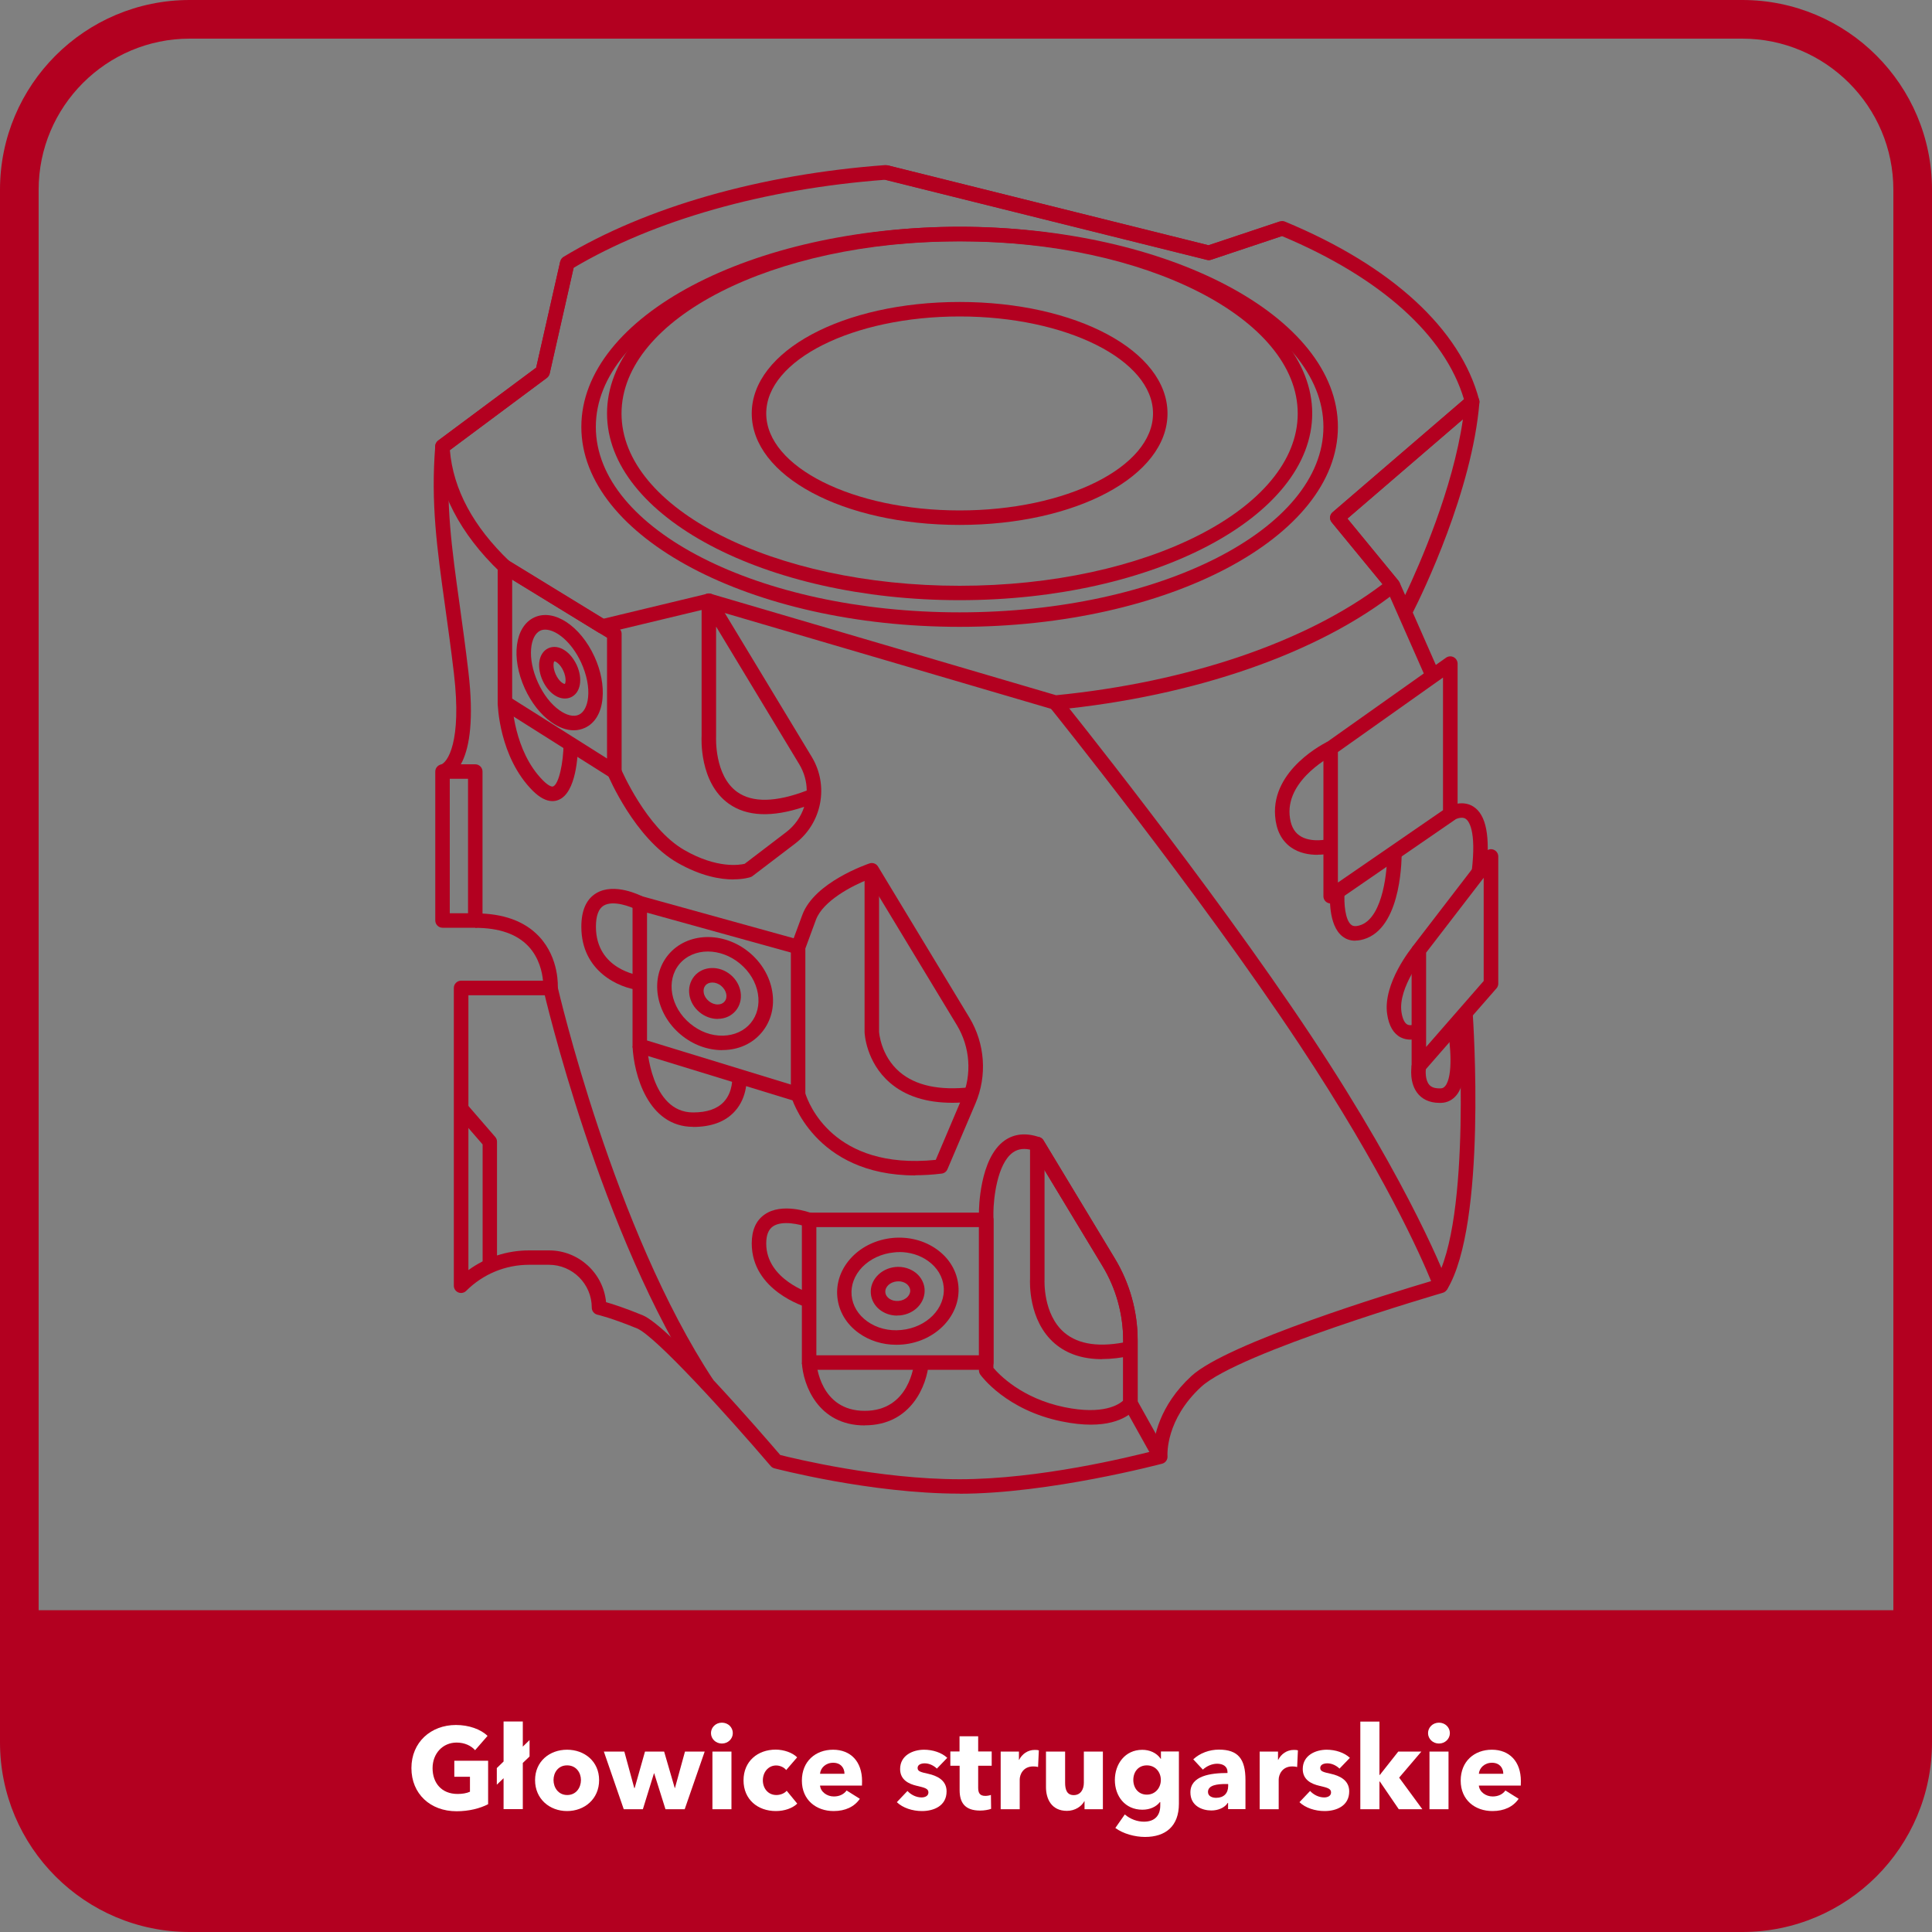 <?xml version="1.0" encoding="UTF-8"?><svg id="Warstwa_6" xmlns="http://www.w3.org/2000/svg" viewBox="0 0 200 200"><rect x="0" y="0" width="200" height="200" fill="#808080" stroke="none"/><defs><style>.cls-1{fill:#b30020;}.cls-1,.cls-2{stroke-width:0px;}.cls-2{fill:#fff;}</style></defs><path class="cls-1" d="m180.36,4c8.62,0,15.64,7.02,15.64,15.64v160.72c0,8.62-7.02,15.64-15.64,15.64H19.64c-8.62,0-15.64-7.02-15.64-15.64V19.64c0-8.62,7.02-15.64,15.64-15.64h160.72M180.36,0H19.64C8.79,0,0,8.79,0,19.64v160.72C0,191.21,8.79,200,19.64,200h160.72c10.85,0,19.64-8.79,19.64-19.64V19.64C200,8.79,191.21,0,180.36,0h0Z"/><path class="cls-1" d="m-.09,166.69h200.18v7.19c0,14.41-11.7,26.12-26.12,26.12H26.02C11.61,200-.09,188.3-.09,173.88v-7.19H-.09Z"/><path class="cls-2" d="m47.26,187.5c-2.71,0-4.67-1.8-4.67-4.47s2.01-4.46,4.61-4.46c1.33,0,2.57.44,3.27,1.13l-1.29,1.48c-.4-.46-1.08-.79-1.91-.79-1.44,0-2.49,1.13-2.49,2.65s.92,2.67,2.59,2.67c.48,0,.92-.07,1.28-.23v-1.55h-1.62v-1.66h3.5v4.5c-.83.43-1.97.73-3.27.73Z"/><path class="cls-2" d="m54.12,182.51v4.77h-1.99v-3.2l-.7.67v-1.72l.7-.68v-4.14h1.99v2.6l.7-.68v1.7l-.7.67Z"/><path class="cls-2" d="m58.7,187.48c-1.8,0-3.31-1.25-3.31-3.2s1.51-3.15,3.31-3.15,3.32,1.2,3.32,3.15-1.51,3.2-3.32,3.2Zm0-4.73c-.92,0-1.4.75-1.4,1.52s.49,1.55,1.42,1.55,1.42-.78,1.42-1.55-.5-1.52-1.43-1.52Z"/><path class="cls-2" d="m70.87,187.29h-1.98l-1.17-3.72h-.02l-1.15,3.72h-1.98l-2.06-5.97h2.12l1.03,3.78h.04l1.07-3.78h1.98l1.1,3.78h.02l1.04-3.78h2.04l-2.07,5.97Z"/><path class="cls-2" d="m74.73,180.49c-.64,0-1.13-.49-1.13-1.08s.49-1.08,1.13-1.08,1.13.48,1.13,1.08-.5,1.08-1.13,1.08Zm-.98,6.8v-5.97h1.97v5.97h-1.97Z"/><path class="cls-2" d="m81.39,183.24c-.22-.29-.65-.48-1.04-.48-.83,0-1.38.71-1.38,1.54s.54,1.52,1.4,1.52c.4,0,.83-.16,1.07-.44l1.09,1.33c-.49.48-1.33.77-2.21.77-1.88,0-3.35-1.2-3.35-3.18s1.47-3.18,3.33-3.18c.85,0,1.75.32,2.22.8l-1.14,1.32Z"/><path class="cls-2" d="m89.22,184.84h-4.33c.06.66.72,1.13,1.43,1.13.62,0,1.06-.26,1.32-.62l1.37.86c-.56.82-1.5,1.27-2.71,1.27-1.8,0-3.29-1.14-3.29-3.15s1.42-3.2,3.23-3.2,3,1.21,3,3.25c0,.16,0,.32-.01.47Zm-1.8-1.22c0-.62-.4-1.14-1.17-1.14s-1.31.53-1.36,1.14h2.53Z"/><path class="cls-2" d="m96.98,183.08c-.31-.3-.77-.54-1.25-.54-.37,0-.74.13-.74.48s.32.43,1.09.6c.91.2,1.91.66,1.91,1.82,0,1.51-1.33,2.04-2.55,2.04-.97,0-1.98-.32-2.6-.92l1.1-1.16c.35.38.89.67,1.46.67.32,0,.71-.13.71-.52s-.37-.49-1.19-.68c-.83-.19-1.74-.61-1.74-1.74,0-1.43,1.34-2,2.48-2,.89,0,1.81.29,2.4.84l-1.08,1.12Z"/><path class="cls-2" d="m101.26,182.79v2.28c0,.55.18.84.74.84.19,0,.43-.04.58-.1l.02,1.44c-.26.1-.72.18-1.14.18-1.6,0-2.12-.85-2.12-2.12v-2.52h-.96v-1.48h.95v-1.57h1.93v1.57h1.4v1.48h-1.4Z"/><path class="cls-2" d="m107.46,182.92c-.18-.05-.35-.06-.5-.06-1.06,0-1.4.86-1.4,1.36v3.07h-1.97v-5.97h1.89v.86h.02c.3-.6.89-1.03,1.62-1.03.16,0,.32.01.42.05l-.08,1.73Z"/><path class="cls-2" d="m112.27,187.29v-.83h-.02c-.28.53-.96,1-1.8,1-1.61,0-2.17-1.25-2.17-2.45v-3.69h1.98v3.24c0,.67.17,1.27.89,1.27s1.05-.6,1.05-1.28v-3.23h1.97v5.97h-1.89Z"/><path class="cls-2" d="m118.53,190.16c-1.04,0-2.27-.33-3.07-.93l.98-1.4c.58.5,1.31.75,1.98.75,1.15,0,1.69-.67,1.69-1.67v-.36h-.04c-.37.48-1.02.79-1.81.79-1.81,0-2.85-1.42-2.85-3.07s1.04-3.13,2.84-3.13c.74,0,1.49.3,1.91.94h.02v-.77h1.86v5.41c0,2.34-1.39,3.44-3.51,3.44Zm.19-7.41c-.89,0-1.4.68-1.4,1.51s.52,1.52,1.4,1.52,1.45-.71,1.45-1.52-.56-1.51-1.45-1.51Z"/><path class="cls-2" d="m123.52,182.13c.7-.66,1.69-1.01,2.66-1.01,2,0,2.75.98,2.75,3.15v3.01h-1.8v-.64h-.04c-.3.49-.98.78-1.69.78-.95,0-2.17-.47-2.17-1.87,0-1.73,2.1-2.01,3.84-2.01v-.1c0-.59-.47-.86-1.08-.86-.56,0-1.12.28-1.47.61l-1-1.07Zm3.61,2.55h-.25c-.86,0-1.83.11-1.83.82,0,.46.46.61.85.61.79,0,1.24-.48,1.24-1.22v-.2Z"/><path class="cls-2" d="m134.27,182.92c-.18-.05-.35-.06-.5-.06-1.05,0-1.4.86-1.4,1.36v3.07h-1.97v-5.97h1.9v.86h.02c.3-.6.89-1.03,1.62-1.03.16,0,.32.01.42.05l-.08,1.73Z"/><path class="cls-2" d="m138.66,183.08c-.31-.3-.77-.54-1.25-.54-.37,0-.74.13-.74.48s.32.43,1.09.6c.91.2,1.91.66,1.91,1.82,0,1.51-1.33,2.04-2.55,2.04-.97,0-1.98-.32-2.6-.92l1.1-1.16c.35.38.89.67,1.46.67.32,0,.71-.13.71-.52s-.37-.49-1.19-.68c-.83-.19-1.74-.61-1.74-1.74,0-1.43,1.34-2,2.48-2,.89,0,1.81.29,2.4.84l-1.08,1.12Z"/><path class="cls-2" d="m147.23,187.29h-2.43l-1.96-2.87h-.04v2.87h-1.98v-9.07h1.98v5.52h.04l1.91-2.42h2.39l-2.3,2.7,2.4,3.27Z"/><path class="cls-2" d="m148.96,180.49c-.64,0-1.13-.49-1.13-1.08s.49-1.08,1.13-1.08,1.13.48,1.13,1.08-.5,1.08-1.13,1.08Zm-.98,6.8v-5.97h1.97v5.97h-1.97Z"/><path class="cls-2" d="m157.42,184.84h-4.33c.06.66.72,1.13,1.43,1.13.62,0,1.06-.26,1.32-.62l1.37.86c-.56.82-1.5,1.27-2.71,1.27-1.8,0-3.29-1.14-3.29-3.15s1.42-3.2,3.23-3.2,3,1.21,3,3.25c0,.16,0,.32-.01.47Zm-1.8-1.22c0-.62-.4-1.14-1.17-1.14s-1.31.53-1.36,1.14h2.53Z"/><path class="cls-1" d="m99.34,54.34c-12.07,0-21.52-5.07-21.52-11.54s9.45-11.54,21.52-11.54,21.52,5.07,21.52,11.54-9.45,11.54-21.52,11.54Zm0-21.58c-11.04,0-20.02,4.5-20.02,10.04s8.98,10.04,20.02,10.04,20.02-4.5,20.02-10.04-8.98-10.04-20.02-10.04Z"/><path class="cls-1" d="m99.34,62.13c-20.13,0-36.5-8.67-36.5-19.33s16.38-19.33,36.5-19.33,36.5,8.67,36.5,19.33-16.38,19.33-36.5,19.33Zm0-37.15c-19.3,0-35,8-35,17.83s15.7,17.83,35,17.83,35-8,35-17.83-15.7-17.83-35-17.83Z"/><path class="cls-1" d="m63.59,80.63c-.14,0-.28-.04-.4-.12l-11.32-7.15c-.22-.14-.35-.38-.35-.63v-14.07c0-.29.16-.55.42-.67.26-.13.56-.1.79.08l11.26,6.9c.22.14.36.38.36.64v14.28c0,.27-.15.52-.39.66-.11.06-.24.09-.36.09Zm-10.57-8.31l9.82,6.2v-12.5l-9.82-6.02v12.31Z"/><path class="cls-1" d="m109.26,73.48c-.07,0-.14,0-.21-.03l-35.69-10.48-10.83,2.6c-.19.04-.4.01-.57-.09l-10.07-6.17s-.09-.06-.13-.1c-4.13-3.94-6.45-8.42-6.71-12.96-.01-.25.1-.49.3-.64l10.15-7.55,2.49-10.99c.04-.2.17-.37.34-.48,8.57-5.17,20.39-8.54,33.29-9.5.08,0,.16,0,.24.02l33.24,8.28,7.4-2.47c.17-.06.36-.05.52.02,11.04,4.58,18.18,11.14,20.1,18.46.07.28-.02.57-.24.76l-13.4,11.53,5.28,6.43c.13.16.19.36.17.55-.02.2-.12.38-.28.51-8.08,6.42-20.96,10.9-35.33,12.3-.02,0-.05,0-.07,0Zm-35.88-12.04c.07,0,.14,0,.21.03l35.74,10.5c13.68-1.35,25.93-5.53,33.79-11.5l-5.26-6.4c-.26-.31-.22-.78.09-1.04l13.6-11.69c-1.96-6.62-8.62-12.61-18.84-16.9l-7.34,2.45c-.13.05-.28.05-.42.02l-33.34-8.3c-12.48.94-23.91,4.18-32.24,9.12l-2.48,10.95c-.04.17-.14.33-.28.44l-10.04,7.47c.34,4.05,2.41,7.91,6.16,11.5l9.74,5.96,10.72-2.58c.06-.01.12-.02.17-.02Z"/><path class="cls-1" d="m99.34,64.89c-21.59,0-39.16-9.29-39.16-20.7s17.57-20.71,39.16-20.71,39.16,9.29,39.16,20.71-17.57,20.7-39.16,20.7Zm0-39.91c-20.76,0-37.66,8.62-37.66,19.21s16.89,19.2,37.66,19.2,37.66-8.62,37.66-19.2-16.89-19.21-37.66-19.21Z"/><path class="cls-1" d="m125.14,26.92c-.06,0-.12,0-.18-.02l-33.45-8.33.36-1.46,33.24,8.28,7.4-2.47.47,1.42-7.6,2.54c-.08.03-.16.04-.24.04Z"/><path class="cls-1" d="m99.34,154.62c-9.24,0-19.08-2.6-19.18-2.62-.15-.04-.28-.12-.38-.24-4.52-5.29-11.93-13.45-13.83-14.24-2.65-1.09-4.08-1.42-4.1-1.42-.34-.08-.59-.38-.59-.73,0-2.45-1.99-4.44-4.44-4.44h-2.04c-2.46,0-4.78.96-6.52,2.7-.21.21-.54.28-.82.16-.28-.12-.46-.39-.46-.69v-30.83c0-.41.34-.75.75-.75h8.48c-.08-.86-.39-2.36-1.5-3.55-1.2-1.28-3.05-1.92-5.51-1.92v-1.5c2.9,0,5.13.81,6.62,2.41,2.11,2.26,1.93,5.24,1.92,5.37-.03.39-.35.7-.75.7h-8.5v28.45c1.82-1.33,4.01-2.04,6.3-2.04h2.04c3.08,0,5.62,2.35,5.91,5.36.67.19,1.95.6,3.78,1.35,2.75,1.13,12.52,12.45,14.25,14.47,1.5.38,10.29,2.51,18.57,2.51s17.62-2.31,20.02-2.92c.07-1.37.62-4.67,3.97-7.76,3.73-3.44,20.87-8.66,24.82-9.83-1.03-2.52-4.89-11.3-13.69-24.57-10.51-15.85-25.64-34.65-25.79-34.84l1.17-.94c.15.19,15.32,19.04,25.88,34.95,10.58,15.96,14.11,25.54,14.14,25.64.07.19.06.41-.04.59-.09.18-.26.32-.46.38-.21.06-21.13,6.16-25.01,9.73-3.71,3.42-3.5,7.03-3.49,7.18.03.36-.21.69-.55.78-.12.03-11.72,3.11-20.96,3.11Z"/><path class="cls-1" d="m119.45,151.15l-3.08-5.52c-.06-.11-.1-.24-.1-.37v-6.51c0-2.72-.74-5.39-2.15-7.71l-7.38-12.22.64-.39v-.75s0,0,0,0c.26,0,.51.14.64.36l7.38,12.22c1.55,2.56,2.37,5.5,2.37,8.49v6.31l2.99,5.35-1.31.73Z"/><path class="cls-1" d="m112.92,147.48c-.86,0-1.86-.1-3.03-.34-5.74-1.18-8.3-4.69-8.41-4.84-.09-.13-.14-.28-.14-.44v-16.39c0-.23.04-5.55,2.65-7.4,1.01-.71,2.22-.83,3.61-.35.17.05.32.17.42.33l7.38,12.22c1.55,2.56,2.37,5.5,2.37,8.49v6.51c0,.14-.04.28-.12.41-.14.22-1.28,1.8-4.73,1.8Zm-10.08-5.88c.57.68,2.92,3.16,7.35,4.07,4.03.83,5.64-.28,6.08-.68v-6.23c0-2.72-.74-5.39-2.15-7.71l-7.24-11.98c-.81-.23-1.47-.16-2.02.23-1.65,1.17-2.01,4.85-2.02,6.17v16.12Z"/><path class="cls-1" d="m94.75,121.68c-10.51,0-12.83-8.1-12.85-8.19-.02-.06-.03-.13-.03-.2v-15.25c0-.09.02-.18.05-.26l1.14-3.08c1.25-3.38,6.72-5.24,6.95-5.32.33-.11.7.02.88.32l9.46,15.64c1.62,2.68,1.86,6.01.63,8.89l-2.9,6.81c-.11.25-.33.42-.6.45-.97.12-1.88.17-2.73.17Zm-11.38-8.49c.29.92,2.82,7.96,13.5,6.88l2.72-6.41h0c1.04-2.44.84-5.26-.53-7.53l-9.14-15.11c-1.66.65-4.73,2.22-5.46,4.21l-1.09,2.96v15.01Z"/><path class="cls-1" d="m102.1,141.8h-18.34c-.41,0-.75-.34-.75-.75v-14.77c0-.41.34-.75.75-.75h18.34c.41,0,.75.34.75.75v14.77c0,.41-.34.75-.75.75Zm-17.59-1.5h16.84v-13.27h-16.84v13.27Z"/><path class="cls-1" d="m82.4,114.02l-16.39-5.03c-.32-.1-.53-.39-.53-.72v-14.77c0-.23.11-.46.3-.6.19-.14.43-.19.65-.13l16.39,4.54-.4,1.45-15.44-4.28v13.23l15.86,4.86-.44,1.43Z"/><path class="cls-1" d="m98.59,114.16c-2.69,0-4.86-.69-6.46-2.07-2.49-2.14-2.63-5.13-2.63-5.25v-16.74s1.5,0,1.5,0v16.71h0s.14,2.46,2.13,4.16c1.65,1.41,4.11,1.94,7.32,1.58l.17,1.49c-.71.08-1.38.12-2.03.12Z"/><path class="cls-1" d="m75.92,91.04c-1.34,0-3.36-.33-5.83-1.75-4.39-2.53-7.07-8.85-7.19-9.12l1.38-.58c.03.06,2.61,6.13,6.55,8.4,3.4,1.96,5.76,1.55,6.26,1.43l4.3-3.28c.9-.69,1.53-1.61,1.86-2.62-3.33,1.12-5.95,1.01-7.82-.33-3.06-2.19-2.81-6.8-2.8-7v-14.01c0-.34.22-.63.55-.72.32-.09.67.05.84.33l10,16.54c1.82,3,1.08,6.87-1.71,9l-4.41,3.36c-.06.05-.13.08-.21.11-.06.02-.69.23-1.77.23Zm-1.79-26.16v11.36c0,.08-.2,4.03,2.18,5.74,1.58,1.13,4,1.08,7.2-.14,0-.93-.26-1.87-.77-2.72l-8.6-14.24Z"/><path class="cls-1" d="m74.76,108.71c-1.52,0-3.03-.56-4.27-1.59-2.67-2.21-3.26-5.92-1.31-8.28,1.95-2.35,5.71-2.46,8.38-.25,1.28,1.06,2.12,2.49,2.38,4.03.27,1.58-.12,3.09-1.07,4.24-.96,1.16-2.37,1.81-3.97,1.84-.04,0-.09,0-.13,0Zm-1.49-10.21c-1.15,0-2.22.44-2.94,1.3-1.42,1.71-.92,4.48,1.11,6.16h0c1,.83,2.19,1.28,3.42,1.25,1.16-.03,2.17-.49,2.85-1.3.67-.81.94-1.89.75-3.04-.2-1.19-.86-2.29-1.86-3.12-1-.83-2.2-1.25-3.32-1.25Z"/><path class="cls-1" d="m74.29,105.48c-.67,0-1.34-.25-1.88-.7-.56-.46-.93-1.09-1.04-1.77-.12-.72.06-1.41.5-1.95.88-1.07,2.57-1.14,3.75-.16,1.19.98,1.43,2.65.55,3.72-.44.53-1.09.84-1.82.85h-.06Zm-.55-3.77c-.29,0-.55.1-.72.31-.16.19-.22.46-.17.74.05.33.24.63.52.87h0c.28.23.62.36.95.35.29,0,.54-.12.69-.31.36-.43.2-1.15-.35-1.61-.28-.24-.62-.35-.92-.35Z"/><path class="cls-1" d="m92.77,139.21c-1.41,0-2.76-.42-3.85-1.2-1.31-.93-2.1-2.27-2.24-3.76s.39-2.95,1.5-4.11c1.08-1.13,2.59-1.83,4.24-1.99,1.65-.15,3.26.26,4.54,1.17,1.31.93,2.1,2.26,2.25,3.76.29,3.04-2.29,5.78-5.74,6.1-.23.02-.46.03-.68.03Zm.32-9.59c-.18,0-.36,0-.54.03-1.29.12-2.46.67-3.3,1.53-.8.84-1.19,1.88-1.09,2.93.1,1.05.67,2,1.62,2.68.98.7,2.23,1.02,3.52.89,2.63-.25,4.6-2.25,4.39-4.47-.1-1.05-.67-2-1.62-2.68-.84-.6-1.89-.92-2.98-.92Z"/><path class="cls-1" d="m92.87,136.19c-1.41,0-2.6-.96-2.72-2.26-.13-1.38,1.01-2.62,2.54-2.77.79-.08,1.57.16,2.15.63.5.42.81.99.87,1.61.06.69-.18,1.36-.68,1.89-.48.5-1.14.81-1.86.88-.1,0-.2.01-.29.01Zm.12-3.54c-.05,0-.1,0-.15,0-.71.07-1.24.57-1.19,1.13.05.56.67.96,1.38.89.36-.03.69-.18.92-.42.2-.21.3-.46.27-.71-.03-.29-.2-.48-.33-.6-.24-.2-.56-.3-.89-.3Z"/><path class="cls-1" d="m59.4,75.6c-.75,0-1.55-.29-2.34-.85-1.09-.77-2.06-2.01-2.73-3.47-1.46-3.21-1.03-6.44.99-7.37s4.75.87,6.22,4.07c.67,1.46.96,3,.83,4.34-.14,1.48-.79,2.56-1.83,3.03-.36.16-.74.25-1.14.25Zm-2.96-10.42c-.18,0-.35.03-.5.1-1.06.48-1.42,2.81-.25,5.38.56,1.23,1.35,2.25,2.23,2.87.75.53,1.47.7,2,.46.52-.24.87-.9.96-1.81.11-1.07-.15-2.34-.71-3.57-1.01-2.2-2.62-3.43-3.73-3.43Z"/><path class="cls-1" d="m58.47,72.31c-.86,0-1.77-.71-2.3-1.87-.28-.61-.4-1.27-.35-1.84.07-.71.42-1.26.95-1.5.53-.24,1.17-.15,1.76.27.47.33.88.86,1.17,1.47.66,1.45.4,2.89-.6,3.34-.2.09-.41.13-.62.13Zm-1.08-3.85s0,0-.01,0c-.08.08-.18.63.15,1.35.33.73.79.99.94.99.08-.08.18-.62-.15-1.35-.32-.71-.79-.99-.93-.99Z"/><path class="cls-1" d="m49.2,96.04h-3.39c-.41,0-.75-.34-.75-.75v-15.42c0-.41.34-.75.75-.75h3.39c.41,0,.75.34.75.75v15.42c0,.41-.34.75-.75.75Zm-2.64-1.5h1.89v-13.92h-1.89v13.92Z"/><path class="cls-1" d="m45.94,80.62l-.3-1.47c.66-.2,2.19-2.29,1.35-9.43-.3-2.54-.61-4.77-.91-6.93-.84-6-1.5-10.74-1.02-16.64.02-.22.13-.41.3-.54l10.15-7.55,2.49-10.99,1.46.33-2.55,11.26c-.04.17-.14.33-.28.44l-10.09,7.52c-.41,5.58.23,10.18,1.04,15.97.3,2.17.61,4.41.91,6.96,1.16,9.92-1.92,10.96-2.55,11.07Z"/><path class="cls-1" d="m57.18,82.93c-.63,0-1.31-.36-2.02-1.06-3.5-3.5-3.64-8.9-3.64-9.13l1.5-.03s.14,5.03,3.2,8.09c.54.54.9.67,1.04.61.61-.25,1.06-2.51,1.08-4.39h1.5c-.01,1.18-.19,5.03-2.01,5.78-.21.09-.43.13-.65.13Z"/><path class="cls-1" d="m66.15,102.5c-2.06-.24-5.97-1.93-5.97-6.56,0-1.69.51-2.85,1.53-3.47,1.87-1.14,4.57.21,4.88.37l-.69,1.33c-.62-.32-2.43-1.01-3.41-.42-.53.32-.8,1.06-.8,2.18,0,4.45,4.46,5.05,4.65,5.07l-.18,1.49Z"/><path class="cls-1" d="m71.75,116.65c-4.68,0-6.14-5.46-6.27-8.34l1.5-.06c0,.07.36,6.91,4.77,6.91,1.44,0,2.51-.37,3.19-1.11.96-1.04.86-2.53.86-2.54l1.49-.13c0,.09.17,2.14-1.23,3.67-.97,1.07-2.42,1.61-4.31,1.61Z"/><path class="cls-1" d="m83.55,135.34c-.23-.07-5.73-1.73-5.73-6.62,0-1.38.45-2.39,1.34-3,1.78-1.24,4.56-.25,4.87-.13l-.53,1.41c-.64-.24-2.53-.71-3.49-.04-.46.32-.69.9-.69,1.77,0,3.76,4.61,5.16,4.65,5.18l-.42,1.44Z"/><path class="cls-1" d="m89.52,147.56c-4.86,0-6.38-4.23-6.51-6.47l1.5-.09c.01.21.36,5.05,5.01,5.05s5.11-4.86,5.12-5.07l1.5.12c-.17,2.23-1.77,6.45-6.62,6.45Z"/><path class="cls-1" d="m114.08,140.7c-1.99,0-3.62-.54-4.88-1.61-2.8-2.39-2.58-6.5-2.57-6.68v-13.97s1.5,0,1.5,0v14.01c0,.08-.18,3.6,2.05,5.5,1.48,1.26,3.73,1.56,6.68.91l.33,1.46c-1.12.25-2.16.37-3.11.37Z"/><path class="cls-1" d="m72.61,143.71c-10.48-15.85-16.3-41.02-16.36-41.28l1.46-.33c.06.25,5.82,25.16,16.15,40.78l-1.25.83Z"/><path class="cls-1" d="m147.49,69.94l-3.95-8.95-5.68-6.92c-.26-.31-.22-.78.09-1.04l13.96-12c.23-.2.56-.24.83-.1.27.14.43.43.41.73-.75,9.15-5.88,19.75-6.9,21.75l2.61,5.93-1.37.61Zm-8-16.25l5.28,6.43c.04.05.08.11.11.17l.58,1.31c1.5-3.16,4.95-11.01,5.98-18.2l-11.95,10.28Z"/><path class="cls-1" d="m137.75,93.53c-.12,0-.24-.03-.35-.09-.25-.13-.4-.39-.4-.66v-15.32c0-.24.12-.47.32-.61l12.38-8.77c.23-.16.53-.18.78-.05.25.13.41.39.41.67v15.58c0,.25-.12.48-.33.62l-12.38,8.52c-.13.09-.28.13-.42.13Zm.75-15.68v13.51l10.88-7.49v-13.73l-10.88,7.71Z"/><path class="cls-1" d="m140.29,97.38c-.58,0-1-.2-1.29-.42-1.56-1.17-1.33-4.37-1.29-4.73l1.49.13c-.1,1.12.05,2.92.7,3.39.08.06.34.25,1.04-.02,2.26-.91,2.69-5.71,2.66-7.48l1.5-.02c0,.3.08,7.42-3.61,8.89-.45.18-.85.25-1.2.25Z"/><path class="cls-1" d="m136.38,88.49c-.84,0-1.88-.16-2.75-.78-.97-.69-1.52-1.78-1.63-3.23-.38-4.84,5.19-7.59,5.43-7.7l.65,1.35s-4.88,2.42-4.58,6.23c.08,1,.41,1.7,1,2.12,1.18.84,3.05.38,3.07.37l.38,1.45c-.05.01-.7.18-1.56.18Z"/><path class="cls-1" d="m146.88,111.13c-.09,0-.18-.02-.26-.05-.29-.11-.49-.39-.49-.7v-12.01c0-.17.05-.33.16-.46l7.46-9.71c.2-.25.54-.36.84-.25.3.1.51.39.51.71v13.17c0,.18-.07.36-.19.49l-7.46,8.54c-.14.17-.35.26-.56.26Zm.75-12.5v9.75l5.96-6.83v-10.68l-5.96,7.75Z"/><path class="cls-1" d="m153.84,90.38l-1.49-.18c.52-4.34-.35-5.26-.63-5.44-.47-.3-1.19.12-1.2.13l-.8-1.27c.55-.35,1.77-.77,2.79-.13,1.35.85,1.78,3.1,1.33,6.89Z"/><path class="cls-1" d="m149.79,133.49l-1.28-.78c3.89-6.37,2.45-27.57,2.44-27.78l1.5-.11c.06.89,1.48,21.89-2.65,28.67Z"/><path class="cls-1" d="m145.99,107.62c-.3,0-.64-.06-.97-.22-.76-.38-1.24-1.19-1.42-2.41-.48-3.21,2.58-6.93,2.71-7.09l1.15.96s-2.76,3.36-2.38,5.91c.1.68.32,1.14.61,1.29.35.18.84-.06.85-.07l.7,1.32c-.08.04-.6.31-1.25.31Z"/><path class="cls-1" d="m149.01,114.17c-1.15,0-1.82-.48-2.18-.89-.99-1.13-.72-2.83-.69-3.02l1.48.26-.74-.13.74.13c-.05.33-.1,1.28.34,1.78.24.27.6.38,1.16.37.21,0,.36-.09.5-.26.81-1.03.55-4.28.2-6.09l1.47-.29c.11.55,1.01,5.4-.49,7.31-.41.52-.97.81-1.62.83-.06,0-.11,0-.17,0Z"/><path class="cls-1" d="m51.46,131.06h-1.5v-12.59l-2.79-3.22,1.13-.98,2.97,3.43c.12.14.18.31.18.49v12.87Z"/></svg>